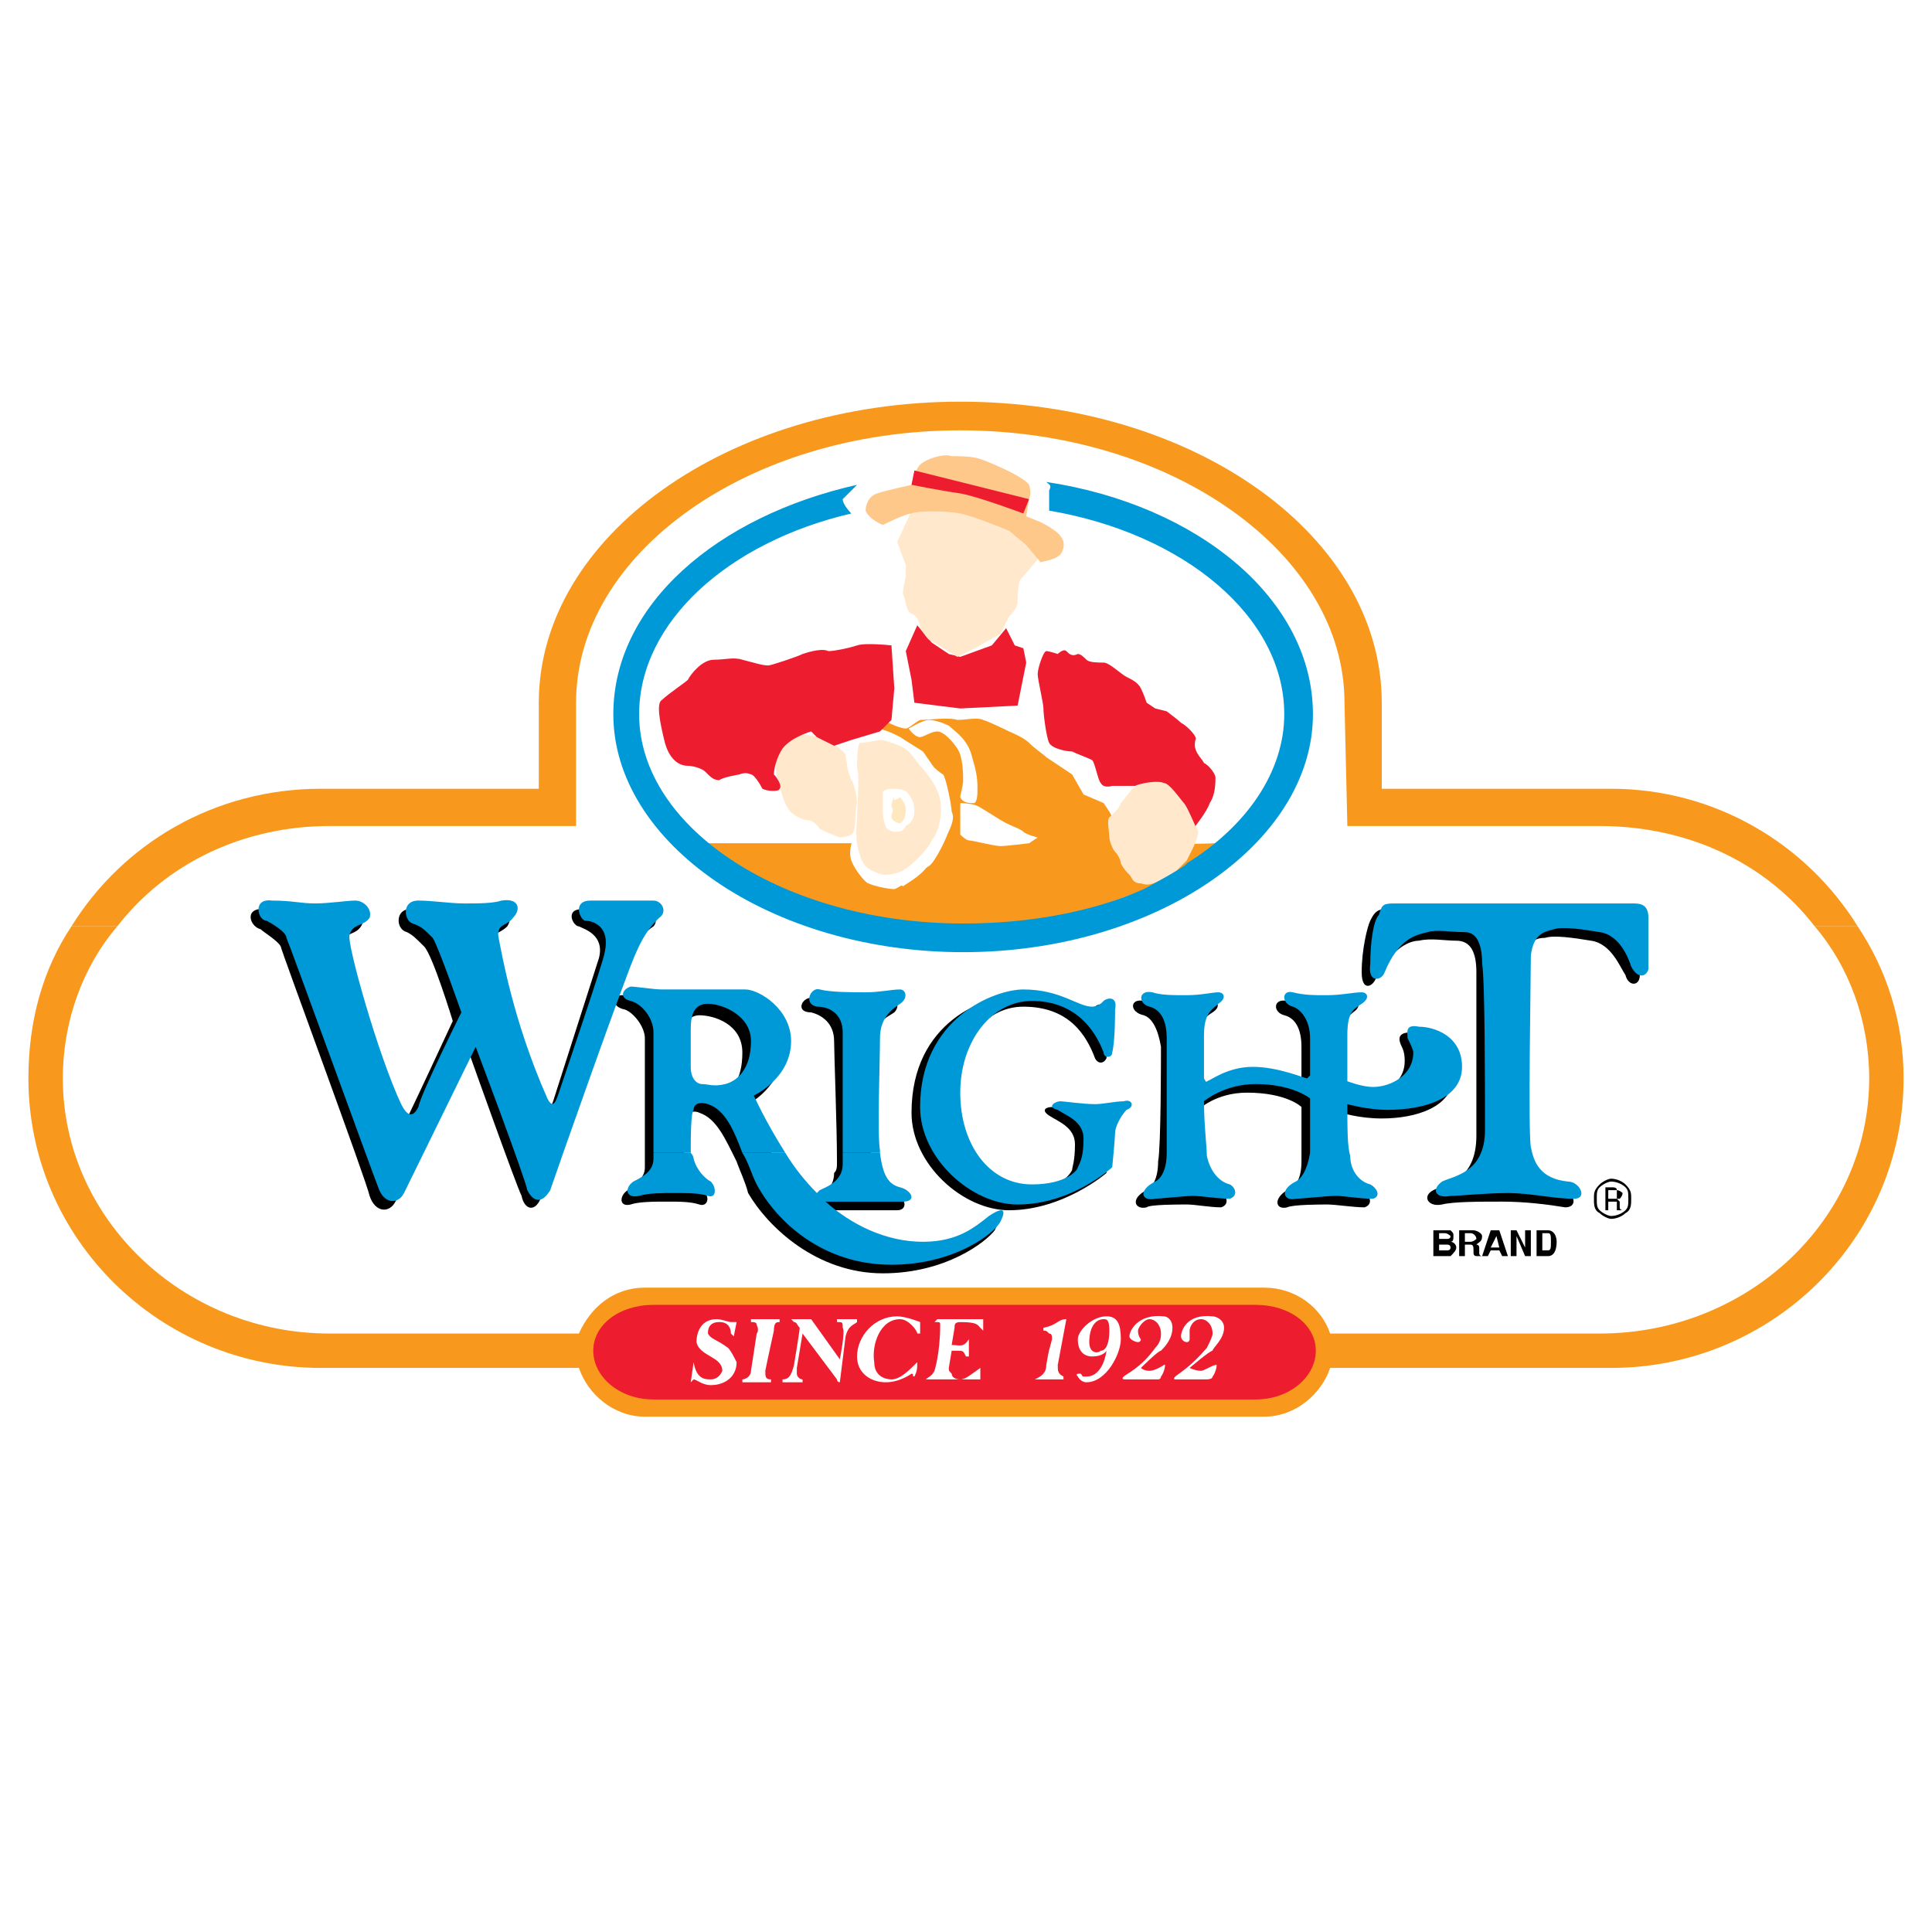 <?xml version="1.0" encoding="utf-8"?>
<!-- Generator: Adobe Illustrator 13.0.0, SVG Export Plug-In . SVG Version: 6.00 Build 14948)  -->
<!DOCTYPE svg PUBLIC "-//W3C//DTD SVG 1.0//EN" "http://www.w3.org/TR/2001/REC-SVG-20010904/DTD/svg10.dtd">
<svg version="1.0" id="Layer_1" xmlns="http://www.w3.org/2000/svg" xmlns:xlink="http://www.w3.org/1999/xlink" x="0px" y="0px"
	 width="192.756px" height="192.756px" viewBox="0 0 192.756 192.756" enable-background="new 0 0 192.756 192.756"
	 xml:space="preserve">
<g>
	<polygon fill-rule="evenodd" clip-rule="evenodd" fill="#FFFFFF" points="0,0 192.756,0 192.756,192.756 0,192.756 0,0 	"/>
	<path fill-rule="evenodd" clip-rule="evenodd" fill="#F8991D" d="M181.054,92.425c3.433,4.005,5.435,9.44,5.435,15.161
		c0,14.018-12.015,25.461-26.89,25.461h-26.891c-0.857-2.576-3.433-4.578-6.579-4.578H64.338c-3.146,0-5.435,2.002-6.579,4.578
		H32.872c-14.589,0-26.604-11.443-26.604-25.461c0-5.721,2.002-11.156,5.435-15.161H7.126c-2.861,4.291-4.292,9.44-4.292,15.161
		c0,16.02,13.159,28.893,29.179,28.893h25.746c0.858,2.574,3.433,4.863,6.579,4.863h61.791c3.146,0,5.722-2.289,6.579-4.863h28.034
		c16.021,0,29.179-12.873,29.179-28.893c0-5.721-1.716-10.87-4.577-15.161H181.054L181.054,92.425z"/>
	<path fill-rule="evenodd" clip-rule="evenodd" fill="#F8991D" d="M7.126,92.425c5.149-8.296,14.303-13.731,24.888-13.731h21.741
		v-8.582c0-16.592,18.88-30.037,42.052-30.037c23.458,0,42.051,13.445,42.051,30.037v8.582h22.885
		c10.299,0,19.453,5.435,24.602,13.731h-4.29c-4.863-6.293-12.587-10.012-21.455-10.012h-25.174l-0.286-12.301
		c0-14.875-17.164-27.176-38.333-27.176c-21.169,0-38.333,12.301-38.333,27.176v12.301H32.872c-8.582,0-16.306,3.719-21.169,10.012
		H7.126L7.126,92.425z"/>
	<path fill-rule="evenodd" clip-rule="evenodd" d="M30.583,90.995c1.431,0,3.433-0.286,4.005-0.286c0.858,0,2.002,0.858,1.43,1.716
		c-0.572,0.858-1.43,0.572-1.716,1.431c-0.286,1.144,2.575,12.014,4.863,17.164c0.572,1.145,1.144,1.43,1.716,0
		c0.572-1.145,4.291-9.154,4.291-9.154s-2.002-6.58-2.861-7.438c-0.858-0.858-1.144-1.144-1.716-1.43
		c-1.144-0.286-1.144-2.289,0.286-2.289c1.43-0.286,3.147,0.286,4.577,0.286s2.861,0,3.719-0.286
		c1.716-0.286,2.002,0.858,1.43,1.716c-0.858,0.858-1.716,0.572-1.716,2.002c0.286,1.145,1.43,8.295,5.149,16.02
		c0.286,1.145,0.858,0.285,1.144-0.572s4.291-13.445,4.577-14.303c0.572-2.289-1.43-2.861-2.002-3.147
		c-0.572,0-1.43-1.716,0.286-1.716s5.435,0,6.293,0c0.858,0,1.431,1.145,0.858,1.716c-0.858,0.572-1.716,1.431-2.288,3.147
		c-0.858,2.002-8.296,22.313-8.868,23.743c-0.572,1.717-1.717,1.432-2.002,0c-0.572-1.145-5.149-14.016-5.149-14.016
		s-6.865,13.443-7.438,14.588s-2.002,1.145-2.575-0.572c-0.286-1.43-8.868-24.601-8.868-24.887c-0.286-0.572-1.716-1.43-2.002-1.716
		c-1.144-0.286-1.716-2.289,0.572-2.002C28.581,90.708,29.153,90.995,30.583,90.995L30.583,90.995z"/>
	<path fill-rule="evenodd" clip-rule="evenodd" d="M102.1,100.436c4.577,0,6.293,2.859,7.151,5.148c0.286,0.572,0.858,0.572,1.145,0
		c0-1.145,0-3.719,0.286-4.291c0-1.43-1.145-1.145-1.431-0.857c-0.286,0-0.572,0.285-1.145,0.285c-1.43,0-3.146-1.43-6.579-1.43
		c-3.146,0-10.584,2.574-10.584,11.729c0,5.148,5.149,9.727,9.726,9.727c5.436,0,9.727-3.719,9.727-3.719s0-2.861,0-3.434
		c0-0.857,0.572-1.717,1.43-2.289c0.572-0.285,0.286-1.145-0.572-0.857c-0.857,0-2.002,0-2.86,0s-2.86,0-3.433,0
		s-1.145,0.285-0.286,0.857s2.575,1.145,2.575,2.861s-0.287,2.289-0.287,2.574c-0.285,0.572-1.43,2.002-4.576,2.002
		c-4.291,0-7.152-4.291-7.152-9.152C95.234,104.439,98.095,100.436,102.1,100.436L102.1,100.436z"/>
	<path fill-rule="evenodd" clip-rule="evenodd" d="M133.853,108.73c0,0,1.145,0.572,2.288,0.572c1.717,0,4.006-1.145,4.006-3.434
		c0-0.285,0-0.857-0.287-1.43c-0.285-0.572-0.571-1.43,0.858-1.43c1.431,0.285,4.291,1.145,4.291,4.291s-3.719,4.291-7.151,4.291
		c-2.288,0-4.005-0.572-4.005-0.572c0,2.289,0,4.291,0,5.148c0.286,1.43,1.145,2.574,2.288,2.861c0.572,0.285,0.858,1.145,0,1.43
		c-1.144,0-2.86-0.285-3.719-0.285c-0.571,0-3.433,0-4.005,0.285c-1.144,0.287-1.43-0.857,0-1.717
		c0.858-0.285,1.431-1.145,1.431-2.859c0-0.572,0-3.146,0-5.436c0,0-1.431-1.43-5.436-1.43c-3.146,0-4.863,1.715-4.863,1.715
		c0,2.289,0,4.578,0,5.436c0.286,1.43,1.145,2.574,2.289,2.861c0.572,0.285,0.858,1.145,0,1.43c-1.145,0-2.574-0.285-3.433-0.285
		s-3.719,0-4.005,0.285c-1.145,0.287-1.717-0.857,0-1.717c0.572-0.285,1.145-1.145,1.145-2.859
		c0.285-1.432,0.285-10.299,0.285-11.443c-0.285-1.717-0.857-2.859-1.716-3.146c-1.431-0.287-1.431-1.717,0-1.43
		c1.144,0.285,2.002,0,3.433,0s2.574,0,3.146,0c0.858,0,1.145,0.572,0.286,1.143c-0.858,0.574-1.431,0.859-1.431,3.148
		c0,0.857,0,2.287,0,4.291c0,0,0,0.285,0.286,0.285s2.003-1.43,4.577-1.43c2.575,0,4.863,1.145,5.149,1.145s0.286-0.572,0.286-0.572
		c0-1.432,0-2.861,0-3.434c0-1.717-0.572-2.859-1.717-3.146c-1.144-0.287-1.144-1.717,0.286-1.43c0.858,0.285,2.003,0,3.434,0
		c1.43,0,2.574,0,3.146,0s0.858,0.572,0,1.143c-0.572,0.574-1.431,0.859-1.431,3.148
		C133.566,105.012,133.566,106.729,133.853,108.73L133.853,108.73z"/>
	<path fill-rule="evenodd" clip-rule="evenodd" d="M138.144,90.708c1.145,0,8.296,0.286,11.729,0.286s11.442,0,12.301,0
		s1.431,0.286,1.431,1.43c0,0.572,0.286,4.291,0,4.863c0,1.144-1.145,1.144-1.431,0c-0.572-0.858-1.431-3.147-3.433-3.433
		c-1.717-0.286-3.719-0.572-4.577-0.286c-0.858,0-2.002,0.286-2.002,2.574c-0.286,2.003-0.286,17.735-0.286,19.167
		c0.286,1.43,1.145,3.146,3.719,3.432c1.43,0,2.002,1.717,0.571,1.717c-1.716-0.285-4.004-0.572-6.293-0.572
		c-2.288,0-4.863,0-6.007,0.287c-1.431,0.285-2.003-0.859-0.858-1.432c1.144-0.572,4.291-0.857,4.291-5.434
		c0-4.291,0-14.59,0-16.307c0-2.002-0.572-3.146-2.003-3.146c-1.145,0-2.574-0.286-3.719,0c-0.858,0-2.574,0.572-4.291,3.719
		c-0.286,0.857-1.43,1.43-1.43-0.572c0-2.289,0.571-4.577,0.857-5.149C136.999,91.281,137.285,90.708,138.144,90.708L138.144,90.708
		z"/>
	<path fill-rule="evenodd" clip-rule="evenodd" d="M68.344,115.883c0,0.285,0,0.572,0,0.572c0.572,1.143,1.144,2.002,1.716,2.287
		c0.858,0.572,0.572,1.717-0.286,1.432c-0.858-0.287-2.002-0.287-3.146-0.287c-1.431,0-2.861,0-3.719,0.287
		c-1.145,0.285-1.145-0.859-0.287-1.432c0.858-0.857,1.716-1.145,1.716-2.287c0-0.287,0-0.287,0-0.572H68.344L68.344,115.883z
		 M77.498,115.883c0.858,1.43,2.003,2.859,3.433,4.004v-0.285c0.858-0.287,2.289-0.859,2.289-2.574
		c0.286-0.287,0.286-0.572,0.286-1.145h3.433c0.572,2.287,1.144,3.146,2.289,3.432c1.144,0,1.43,1.432,0.286,1.432h-3.719
		c-0.858,0-3.719,0-4.005,0c2.575,2.287,5.722,4.004,9.727,4.004c3.433,0,5.149-1.43,6.58-2.574
		c0.858-0.572,2.002-1.145,1.144,0.572c-0.857,1.145-4.863,4.291-11.156,4.291c-6.58,0-11.442-4.578-13.445-8.01
		c-0.286-1.145-0.858-2.289-1.145-3.146H77.498L77.498,115.883z"/>
	<path fill-rule="evenodd" clip-rule="evenodd" d="M64.338,115.883c0-2.574,0-11.156,0-12.301s-1.144-2.576-2.002-2.861
		c-1.431-0.285-1.144-1.43-0.286-1.43c0.858,0,2.288,0.285,3.433,0.285c0.858,0,6.58,0,8.01,0c1.431,0,4.577,2.004,4.577,5.15
		c0,3.719-3.433,5.434-3.433,5.434s0.858,2.576,2.86,5.723h-4.005c-1.144-2.289-2.002-4.291-3.719-4.863
		c-0.572-0.287-1.43,0-1.43,0.572c0,0.285-0.286,2.859,0,4.291H64.338L64.338,115.883z M83.505,115.883
		c0-3.434-0.286-10.871-0.286-12.016c0-1.717-1.145-2.574-2.289-2.861c-1.716,0-0.858-1.715,0.286-1.43
		c0.858,0,2.86,0.287,4.291,0.287c1.431,0,2.861-0.287,3.433-0.287s0.858,0.859,0.286,1.43c-0.858,0.574-2.289,1.145-2.289,3.434
		s-0.286,9.439,0,11.156v0.287H83.505L83.505,115.883z M68.058,103.867c0-1.43,0.572-2.574,1.716-2.574
		c1.431,0,4.291,0.857,4.291,3.719s-1.144,4.006-2.575,4.291c-1.144,0.287-1.716,0-2.289,0c-0.572-0.285-1.144-0.572-1.144-1.717
		S68.058,105.299,68.058,103.867L68.058,103.867z"/>
	<path fill-rule="evenodd" clip-rule="evenodd" fill="#ED1C2E" d="M65.197,130.186h60.074c3.433,0,6.008,2.002,6.008,4.576
		c0,2.576-2.575,4.863-6.008,4.863H65.197c-3.433,0-6.007-2.287-6.007-4.863C59.189,132.188,61.764,130.186,65.197,130.186
		L65.197,130.186z"/>
	<path fill-rule="evenodd" clip-rule="evenodd" d="M143.007,122.748v2.574h1.43h0.286c0.286-0.285,0.572-0.572,0.572-0.857
		c0-0.287-0.286-0.572-0.572-0.572c0.286,0,0.286-0.287,0.286-0.572c0-0.287,0-0.287-0.286-0.572h-0.286l0,0H143.007
		L143.007,122.748z M143.579,123.605v-0.572h0.571c0.286,0,0.572,0.287,0.572,0.287c0,0.285-0.286,0.285-0.286,0.285h-0.286H143.579
		L143.579,123.605z M143.579,124.75v-0.572h0.857c0,0,0.286,0,0.286,0.287c0,0.285-0.286,0.285-0.286,0.285H143.579L143.579,124.75z
		"/>
	<path fill-rule="evenodd" clip-rule="evenodd" d="M145.581,122.748v2.574h0.572v-1.145h0.572c0.286,0,0.286,0.287,0.286,0.572
		v0.287c0,0,0,0.285,0.286,0.285h0.572l0,0c-0.286,0-0.286-0.285-0.286-0.285v-0.572c0,0,0-0.287-0.286-0.287l0,0
		c0.286-0.285,0.572-0.285,0.572-0.857c0-0.287-0.572-0.572-0.858-0.572H145.581L145.581,122.748z M146.153,123.893v-0.859h0.572
		c0.286,0,0.572,0.287,0.572,0.572c0,0-0.286,0.287-0.572,0.287H146.153L146.153,123.893z"/>
	<path fill-rule="evenodd" clip-rule="evenodd" d="M148.728,122.748l-0.857,2.574h0.572l0.285-0.572h0.858l0.286,0.572h0.572
		l-0.858-2.574H148.728L148.728,122.748z M149.3,123.32l0.286,1.145h-0.858L149.3,123.32L149.3,123.32z"/>
	<polygon fill-rule="evenodd" clip-rule="evenodd" points="150.73,122.748 150.73,125.322 151.303,125.322 151.303,123.32 
		152.161,125.322 152.732,125.322 152.732,122.748 152.161,122.748 152.161,124.465 151.303,122.748 150.73,122.748 	"/>
	<path fill-rule="evenodd" clip-rule="evenodd" d="M153.305,122.748v2.574h1.145c0.572,0,0.858-0.572,0.858-1.43
		c0-0.572-0.286-1.145-0.858-1.145H153.305L153.305,122.748z M153.877,124.75v-1.717h0.572c0.286,0,0.286,0.287,0.286,0.859
		s0,0.857-0.286,0.857H153.877L153.877,124.75z"/>
	<path fill-rule="evenodd" clip-rule="evenodd" fill="#0099D8" d="M31.441,90.137c1.431,0,3.147-0.287,4.005-0.287
		c0.858,0,1.716,0.858,1.43,1.717c-0.572,0.858-1.716,0.572-2.002,1.716c-0.286,0.858,2.86,12.016,5.149,16.877
		c0.572,1.145,1.144,1.432,1.716,0.287c0.286-1.43,4.291-9.441,4.291-9.441s-2.288-6.579-2.86-7.437
		c-0.858-0.858-1.144-1.145-2.002-1.43c-0.858-0.286-1.144-2.289,0.572-2.289c1.43,0,3.146,0.287,4.577,0.287
		c1.431,0,2.861,0,3.719-0.287c1.716-0.286,2.002,0.858,1.144,1.717c-0.572,0.858-1.716,0.572-1.43,2.002s1.43,8.296,4.863,16.021
		c0.572,1.143,0.858,0.285,1.144-0.572c0.286-0.859,4.577-13.446,4.577-14.018c0.572-2.575-1.145-3.146-2.002-3.146
		c-0.572-0.286-1.145-2.003,0.572-2.003c1.431,0,5.435,0,6.293,0s1.431,1.145,0.572,1.717c-0.572,0.572-1.431,1.43-2.289,3.433
		c-0.858,1.716-8.01,22.028-8.582,23.743c-0.858,1.432-1.716,1.145-2.289,0c-0.286-1.43-5.149-14.303-5.149-14.303
		s-6.58,13.445-7.152,14.59s-2.002,1.145-2.575-0.572c-0.572-1.43-8.868-24.316-9.154-24.888c0-0.572-1.43-1.43-2.002-1.716
		c-0.858,0-1.43-2.289,0.572-2.003C29.153,89.85,30.011,90.137,31.441,90.137L31.441,90.137z"/>
	<path fill-rule="evenodd" clip-rule="evenodd" fill="#0099D8" d="M102.957,99.863c4.292,0,6.294,2.859,7.152,5.148
		c0,0.572,0.858,0.572,0.858,0c0.285-1.145,0.285-3.719,0.285-4.291c0.286-1.43-0.857-1.145-1.144-0.857
		c-0.286,0.285-0.572,0.572-1.145,0.572c-1.431,0-3.146-1.717-6.865-1.717c-2.861,0-10.299,2.861-10.299,11.729
		c0,5.148,5.149,9.727,9.727,9.727c5.435,0,9.44-3.719,9.44-3.719s0.285-2.861,0.285-3.434s0.572-1.717,1.145-2.289
		c0.858-0.285,0.572-1.143-0.286-0.857c-0.858,0-2.002,0.285-2.86,0.285c-1.145,0-3.146-0.285-3.433-0.285
		c-0.572,0-1.431,0.572-0.286,0.857c0.858,0.572,2.574,1.145,2.574,2.861s-0.286,2.289-0.572,2.861c0,0.285-1.144,1.715-4.577,1.715
		c-4.291,0-7.151-4.004-7.151-9.152C95.806,103.867,98.953,99.863,102.957,99.863L102.957,99.863z"/>
	<path fill-rule="evenodd" clip-rule="evenodd" fill="#0099D8" d="M134.425,107.873c0,0,1.431,0.572,2.574,0.572
		c1.717,0,4.005-1.145,4.005-3.434c0-0.285-0.286-0.857-0.572-1.43c0-0.572-0.285-1.432,1.145-1.145
		c1.431,0,4.291,0.857,4.291,4.004c0,3.148-3.719,4.291-7.438,4.291c-2.003,0-4.005-0.572-4.005-0.572c0,2.289,0,4.291,0.286,5.15
		c0,1.43,0.858,2.574,2.002,2.859c0.572,0.287,1.145,1.145,0.286,1.432c-1.43,0-2.86-0.287-3.719-0.287s-3.433,0.287-4.005,0.287
		c-1.145,0.285-1.716-0.859,0-1.717c0.572-0.287,1.145-1.145,1.431-2.861c0-0.572,0-3.146,0-5.434c0,0-1.717-1.432-5.436-1.432
		c-3.146,0-5.149,1.717-5.149,1.717c0,2.289,0.286,4.576,0.286,5.436c0.286,1.43,1.145,2.574,2.289,2.859
		c0.571,0.287,0.858,1.145,0,1.432c-1.145,0-2.861-0.287-3.719-0.287c-0.572,0-3.433,0.287-3.72,0.287
		c-1.43,0.285-1.716-0.859,0-1.717c0.572-0.287,1.145-1.145,1.145-2.861c0-1.43,0-10.012,0-11.441c0-1.717-0.572-2.861-1.716-3.146
		c-1.145-0.287-1.145-1.717,0.286-1.432c0.857,0.287,2.002,0.287,3.433,0.287c1.43,0,2.574-0.287,3.146-0.287s0.858,0.572,0,1.145
		c-0.572,0.572-1.431,0.857-1.431,3.146c0,0.859,0,2.289,0,4.291c0,0,0.286,0.572,0.286,0.287c0.286,0,2.003-1.432,4.577-1.432
		c2.575,0,5.149,1.145,5.436,1.145l0.286-0.285c0-1.717,0-3.146,0-3.719c0-1.717-0.858-2.861-1.717-3.146
		c-1.145-0.287-1.145-1.717,0-1.432c1.145,0.287,2.003,0.287,3.433,0.287c1.431,0,2.575-0.287,3.434-0.287
		c0.571,0,0.857,0.572,0,1.145c-0.858,0.572-1.431,0.857-1.431,3.146C134.425,104.154,134.425,105.869,134.425,107.873
		L134.425,107.873z"/>
	<path fill-rule="evenodd" clip-rule="evenodd" fill="#0099D8" d="M139.002,90.137c1.145,0,8.296,0,11.729,0s11.442,0,12.301,0
		s1.43,0.286,1.43,1.43c0,0.572,0,4.291,0,5.149c-0.285,0.858-1.144,0.858-1.716-0.286c-0.286-0.858-1.145-3.147-3.146-3.433
		c-1.717-0.286-3.719-0.572-4.577-0.286c-1.145,0.286-2.002,0.572-2.289,2.575c0,2.002-0.286,17.736,0,19.166
		c0.287,1.432,0.858,3.146,3.72,3.434c1.144,0,2.002,1.717,0.571,1.717c-2.002,0-4.291-0.572-6.579-0.572s-4.863,0.285-5.722,0.285
		c-1.43,0.287-2.002-0.572-0.857-1.43c1.144-0.572,4.291-0.857,4.291-5.148c0-4.578,0-14.877-0.286-16.593
		c0-2.002-0.572-3.146-1.717-3.146c-1.431,0-2.86-0.286-3.719,0c-1.145,0.286-2.86,0.572-4.291,4.005
		c-0.286,0.857-1.717,1.145-1.431-0.858c0-2.002,0.286-4.291,0.858-4.863C137.857,90.422,137.857,90.137,139.002,90.137
		L139.002,90.137z"/>
	<path fill-rule="evenodd" clip-rule="evenodd" fill="#0099D8" d="M68.916,115.023c0.286,0.287,0.286,0.572,0.286,0.572
		c0.286,1.145,1.145,2.002,1.716,2.289c0.572,0.572,0.572,1.717-0.286,1.43c-0.858-0.285-2.002-0.285-3.433-0.285
		c-1.144,0-2.574,0-3.433,0.285c-1.43,0.287-1.43-0.857-0.572-1.43c1.144-0.572,2.002-1.145,2.002-2.289c0,0,0-0.285,0-0.572H68.916
		L68.916,115.023z M78.356,115.023c0.858,1.432,2.002,2.861,3.146,4.006l0.286-0.287c0.572-0.285,2.289-0.857,2.289-2.574
		c0,0,0-0.572,0-1.145h3.719c0.286,2.289,0.858,3.146,2.002,3.434c1.145,0.285,1.717,1.43,0.286,1.43h-3.433
		c-0.858,0-3.719,0-4.291,0c2.575,2.289,6.007,4.006,9.726,4.006c3.433,0,5.149-1.432,6.579-2.574
		c0.858-0.572,2.003-1.145,1.145,0.572c-0.572,1.143-4.577,4.291-10.87,4.291c-6.866,0-11.443-4.291-13.445-8.012
		c-0.572-1.143-0.858-2.287-1.43-3.146H78.356L78.356,115.023z"/>
	<path fill-rule="evenodd" clip-rule="evenodd" fill="#0099D8" d="M65.197,115.023c0-2.574,0-10.869,0-12.014
		c0-1.43-1.144-2.861-2.288-3.146c-1.145-0.287-0.858-1.145,0-1.432c0.572,0,2.288,0.287,3.146,0.287c1.144,0,6.58,0,8.296,0
		c1.43,0,4.577,2.002,4.577,5.148c0,3.719-3.719,5.436-3.719,5.436s1.145,2.574,3.147,5.721h-4.291
		c-0.858-2.287-1.716-4.291-3.433-4.863c-0.858-0.285-1.43,0-1.43,0.572c-0.286,0.287-0.286,2.861-0.286,4.291H65.197
		L65.197,115.023z M84.077,115.023c0-3.146,0-10.869,0-12.014c0-1.717-1.144-2.574-2.575-2.574c-1.43-0.287-0.572-2.004,0.286-1.717
		c1.145,0.285,3.147,0.285,4.577,0.285s2.575-0.285,3.433-0.285c0.572,0,0.858,0.857,0,1.43c-0.858,0.572-2.002,1.432-2.002,3.434
		c0,2.287-0.286,9.727,0,11.156c0,0.285,0,0.285,0,0.285H84.077L84.077,115.023z M68.916,102.723c0-1.43,0.286-2.574,1.716-2.574
		c1.431,0,4.292,1.145,4.292,3.719c0,2.861-1.431,4.006-2.575,4.291c-1.144,0.287-1.717,0-2.289,0c-0.572,0-1.145-0.572-1.145-1.717
		C68.916,105.299,68.916,104.154,68.916,102.723L68.916,102.723z"/>
	<path fill-rule="evenodd" clip-rule="evenodd" fill="#FFFFFF" d="M103.243,137.623h2.861v-0.285
		c-0.572-0.287-0.572-0.572-0.572-1.145l0.858-4.578c-0.858,0-0.858,0.572-2.289,0.859v0.285c0.286,0,0.286,0,0.572,0.287
		c0.286,0,0.286,0.285,0.286,0.572c-0.286,1.143-0.286,0.857-0.572,2.574C104.388,137.051,103.815,137.338,103.243,137.623
		L103.243,137.623L103.243,137.623z"/>
	<path fill-rule="evenodd" clip-rule="evenodd" fill="#FFFFFF" d="M122.124,132.475c0,1.145-1.145,2.002-1.145,2.287
		c-0.286,0-2.288,1.717-2.288,1.717s0.572,0.287,1.144,0.287c0.286,0,1.145-0.572,1.431-0.572c0.286-0.287,0,0.857-0.286,1.145
		c0,0.285-0.572,0.285-0.572,0.285s-1.144,0-1.716,0c-0.286,0-1.145,0-1.431,0c0,0-0.286,0,0-0.285
		c0.286-0.287,1.431-0.859,3.146-2.861c0.286-0.572,0.572-1.145,0.572-1.43c0-0.859-0.572-1.432-1.145-1.432
		c-0.857,0-1.144,0.859-1.144,1.145c0,0.572,0,0.859,0,0.859s0,0.285-0.286,0.285s-0.572-0.285-0.572-0.572
		c0-0.572,0.572-2.289,3.146-2.002C121.266,131.33,122.124,131.615,122.124,132.475L122.124,132.475z"/>
	<path fill-rule="evenodd" clip-rule="evenodd" fill="#FFFFFF" d="M116.975,132.475c0,1.145-0.858,2.002-1.145,2.287
		c-0.285,0-2.002,1.717-2.002,1.717s0.286,0.287,0.858,0.287c0.571,0,1.43-0.572,1.43-0.572c0.286-0.287,0,0.857-0.286,1.145
		c0,0.285-0.285,0.285-0.285,0.285s-1.431,0-1.717,0c-0.572,0-1.431,0-1.431,0c-0.286,0-0.572,0-0.286-0.285
		c0.286-0.287,1.717-0.859,3.146-2.861c0.572-0.572,0.572-1.145,0.572-1.43c0-0.859-0.572-1.432-1.144-1.432
		c-0.572,0-1.145,0.859-1.145,1.145c0,0.572,0.286,0.859,0.286,0.859s0,0.285-0.286,0.285s-0.858-0.285-0.858-0.572
		c0-0.572,0.858-2.289,3.433-2.002C116.402,131.33,116.975,131.615,116.975,132.475L116.975,132.475z"/>
	<path fill-rule="evenodd" clip-rule="evenodd" fill="#FFFFFF" d="M110.109,131.615c0.286,0,0.572,0,0.572,1.145
		s-0.286,2.002-0.858,2.002c-0.286,0.287-1.145,0.287-1.145-0.857C108.679,132.475,109.251,131.615,110.109,131.615L110.109,131.615
		z M107.534,133.619c0-0.859,1.431-2.289,2.861-2.289c1.144,0,1.43,0.857,1.43,2.289c0,1.43-1.43,4.291-3.433,4.291
		c-0.572,0-0.858-0.572-0.858-0.572c-0.285-0.287,0-0.287,0.286-0.287c0.286,0.287,0,0.287,0.572,0.287
		c1.717,0,2.003-2.576,2.003-2.576s-0.286,0.572-1.431,0.572C108.106,135.334,107.534,134.762,107.534,133.619L107.534,133.619z"/>
	<path fill-rule="evenodd" clip-rule="evenodd" fill="#FFFFFF" d="M68.916,137.91L68.916,137.91
		c0.286-0.287,0.286-0.287,0.286-0.287c0.286,0,0.858,0.572,1.716,0.572c1.431,0,2.575-0.857,2.575-2.289
		c-0.286-0.572-0.572-1.145-0.858-1.43c-1.145-0.857-1.717-0.857-2.003-1.43c0-0.287,0-1.145,1.145-1.145
		c0.858,0,1.145,0.572,1.145,1.145l0.286,0.285l0.286-1.43h-0.286h-0.286c-0.286,0-0.858-0.287-1.431-0.287
		c-1.43,0-2.002,1.145-2.002,2.289c0.286,1.43,2.575,1.43,2.575,2.861c0,0-0.286,0.857-1.145,0.857c-0.572,0-1.43,0-1.716-1.717l0,0
		L68.916,137.91L68.916,137.91z"/>
	<path fill-rule="evenodd" clip-rule="evenodd" fill="#FFFFFF" d="M76.926,137.623c-0.572,0-0.572-0.285-0.572-0.857
		c0.286-1.432,0.858-4.006,0.858-4.006c0-0.857,0.286-0.857,0.572-0.857v-0.287h-2.86v0.287c0.286,0,0.572,0,0.572,0.285
		c0.286,0.572,0,0.859,0,0.859l-0.572,3.719c0,0.572-0.572,0.857-0.858,0.857v0.287h2.861V137.623L76.926,137.623z"/>
	<path fill-rule="evenodd" clip-rule="evenodd" fill="#FFFFFF" d="M80.931,131.615h-2.003l0.287,0.287
		c0.286,0,0.286,0.285,0.572,0.572c0,0.285-0.572,3.719-0.572,3.719c-0.287,1.145-0.572,1.43-1.145,1.43v0.287h2.002v-0.287
		c-0.286,0-0.572-0.285-0.572-0.572v-0.572l0.572-3.432l3.433,4.576c0,0.287,0.286,0.287,0.286,0.287l0.572-4.578
		c0.286-1.145,0.858-1.145,1.144-1.43v-0.287h-2.002v0.287c0.572,0,0.572,0,0.572,0.572c0.286,0.285-0.286,3.146-0.286,3.146
		L80.931,131.615L80.931,131.615z"/>
	<path fill-rule="evenodd" clip-rule="evenodd" fill="#FFFFFF" d="M91.801,131.902c0,0-1.43-0.572-2.288-0.572
		c-2.289,0-4.005,2.002-4.005,4.004c0,1.717,1.431,2.576,2.861,2.576s2.575-0.859,2.575-0.859c0.286,0,0,0.287,0.286,0.287l0,0
		c0.286-0.572,0.286-0.859,0.286-1.432c0-0.285,0,0,0,0c-0.858,0.859-1.717,1.717-2.575,1.717c-0.572,0-1.717-0.285-1.717-1.717
		c-0.286-1.715,0.572-4.291,2.575-4.291c0.858,0,1.717,1.145,1.717,1.432h0.286V131.902L91.801,131.902z"/>
	<path fill-rule="evenodd" clip-rule="evenodd" fill="#FFFFFF" d="M97.809,136.479L97.809,136.479
		c-0.858,0.572-1.431,1.145-2.002,1.145c-0.572,0-0.858-0.285-0.858-0.572c-0.286-0.285-0.286-0.285-0.286-0.572l0.286-1.717
		c0.286,0,0.572,0,0.572,0c0.572,0,0.572,0,0.858,0.572h0.286c0,0,0-0.285,0-0.572c0-0.285,0-1.143,0-1.143l0,0
		c-0.572,0.857-0.858,0.572-1.716,0.572l0.286-1.717c0-0.287,0-0.572,0.572-0.572c1.716,0,1.716,0.285,2.002,0.572l0.286,0.285
		c0,0,0-0.572,0-1.145h-0.286c0.286,0-4.292,0-4.292,0l-0.286,0.287c0.572,0,0.572,0,0.572,0.285c0,2.861-0.572,4.578-0.572,4.578
		c-0.286,0.572-0.572,0.572-0.858,0.857l0,0c0,0,4.863,0,5.436,0v-0.285V136.479L97.809,136.479z"/>
	<path fill-rule="evenodd" clip-rule="evenodd" fill="#F8991D" d="M84.936,84.129c0,0,1.716,1.145,1.43,2.002
		c0,0.858,1.43,0.858,2.289,1.431c0.572,0.286,0.858,0.572,1.43,0.858c0.858-0.573,2.002-1.145,2.861-2.575
		c2.289-3.433,2.289-4.291,2.002-4.863c0-0.572-0.572-3.433-0.858-3.719c-0.573-0.286-2.289-2.002-2.289-2.002
		s-1.43-1.431-2.002-1.717c-0.572-0.286-2.002-0.858-2.002-0.858l0.858-0.572c0,0,1.144,0.572,1.716,0.572
		c0.286,0,0.858-0.572,1.43-0.858c0.858,0,2.861-0.286,3.719,0c0.858,0,2.003-0.286,2.575,0c0.858,0.286,2.574,1.145,2.574,1.145
		s1.431,0.572,2.003,1.144c0.571,0.572,1.43,1.145,1.716,1.431l2.574,1.716l1.145,2.002l2.003,0.858l0.572,0.858
		c0,0,1.43,2.575,1.716,3.146c0,0.286,9.154,0,9.154,0s-6.007,5.149-7.724,4.863c-1.145,0-7.724,3.719-18.022,3.719
		c-15.162,0-25.46-8.582-25.46-8.582H84.936L84.936,84.129z"/>
	<path fill-rule="evenodd" clip-rule="evenodd" fill="#FFE8CB" d="M111.825,80.125l1.145-1.431c0,0,1.431-0.858,1.717-0.858
		c0.571,0,1.716,0,2.288,0.572c0.286,0.572,1.145,1.717,1.145,1.717s0.572,1.144,0.858,1.43c0,0.287,0.571,1.145,0.571,1.431
		c0,0.572-0.571,1.716-0.571,1.716s-0.286,0.572-0.572,1.144c-0.286,0.286-1.145,1.145-1.145,1.145s-0.572,0.572-1.431,0.858
		c-0.857,0.286-1.144,0.573-2.002,0.286c-0.858,0-0.858-0.572-1.145-0.858s-0.572-0.572-0.858-1.145
		c0-0.286-0.286-0.858-0.572-1.144c-0.285-0.286-0.571-1.144-0.571-1.43c0-0.572-0.286-1.716,0-2.003
		c0.286-0.286,0.857-0.858,0.857-0.858L111.825,80.125L111.825,80.125z"/>
	<path fill-rule="evenodd" clip-rule="evenodd" fill="#FFE8CB" d="M80.072,73.258c0,0,2.289,0.286,2.575,0.572
		c0.572,0.286,1.43,1.145,1.716,1.431c0,0.286,0.286,2.002,0.572,2.574c0.286,0.286,0.572,1.716,0.572,2.289
		c-0.286,0.858,0,2.86-0.572,3.146c-0.572,0.286-1.145,0.286-1.145,0.286l-1.43-0.572l-0.572-0.286c0,0-0.572-0.858-1.144-0.858
		s-1.717-0.572-2.002-1.145c-0.572-0.858-0.858-2.289-0.858-2.575c-0.286-0.286-0.572-2.002-0.286-2.574
		c0-0.572,0.572-1.431,1.145-1.717S80.072,73.258,80.072,73.258L80.072,73.258z"/>
	<path fill-rule="evenodd" clip-rule="evenodd" fill="#FFFFFF" d="M84.649,73.831c0,0,1.716-1.144,2.574-1.144
		c1.145,0,2.575,0.858,2.575,0.858l2.289,1.431c0,0,2.003,2.86,2.289,3.433c0.286,0.572,0.572,3.719,0.286,4.291
		c0,0.572-1.43,3.433-2.002,3.719s-2.575,2.003-3.433,2.289c-0.572,0-2.003-0.286-2.575-0.572c-0.286,0-1.43-1.43-1.716-2.289
		c-0.286-0.858,0-1.716,0.286-2.574c0-0.572,0.572-3.146,0.572-3.719c-0.287-0.572-0.858-2.002-1.145-2.574
		S84.649,73.831,84.649,73.831L84.649,73.831z"/>
	<path fill-rule="evenodd" clip-rule="evenodd" fill="#FFE8CB" d="M85.794,74.117c0.572,0,1.716-0.286,2.288-0.286
		c0.858,0.286,2.002,0.572,2.575,1.145c0.286,0.286,1.144,1.43,1.144,1.43s1.716,1.716,2.002,3.433
		c0.287,1.716-0.286,3.433-0.858,4.005c-0.286,0.858-2.289,2.86-3.147,3.146c-0.858,0.286-1.144,0.286-1.716,0.286
		c-0.858-0.286-2.002-0.572-2.288-2.002c-0.572-1.43-0.287-3.147-0.287-3.719c0-0.572,0.287-4.577,0-4.863
		C85.507,76.119,85.507,74.403,85.794,74.117L85.794,74.117z"/>
	<path fill-rule="evenodd" clip-rule="evenodd" fill="#FFFFFF" d="M88.94,78.694c0.572,0,1.43,0,1.716,0.572
		c0.572,0.572,0.572,1.43,0.572,1.716c0,0.572-0.286,1.144-0.858,1.43c-0.286,0.572-0.572,0.572-1.144,0.572
		c-0.286,0-0.858-0.286-0.858-0.572c-0.286-0.572-0.286-1.43-0.286-1.716c0-0.572,0-1.716,0-1.716S88.368,78.694,88.94,78.694
		L88.94,78.694z"/>
	<path fill-rule="evenodd" clip-rule="evenodd" fill="#ED1C2E" d="M104.388,64.962c0.286,0,1.145,0.286,1.145,0.286
		s0.572-0.572,0.858-0.286c0.286,0.286,0.571,0.573,1.144,0.286c0.286,0,0.572,0.287,0.858,0.572
		c0.286,0.286,1.145,0.286,1.717,0.286s1.716,1.145,2.288,1.43c0.572,0.286,1.145,0.572,1.431,1.145s0.572,1.43,0.572,1.43
		l0.857,0.572l1.145,0.286c0,0,1.145,0.858,1.431,1.144c0.572,0.286,1.716,1.43,1.431,1.716c-0.286,1.145,0.571,1.717,0.857,2.289
		c0.572,0.286,1.145,1.145,1.145,1.431c0,0.572,0,1.716-0.572,2.575c-0.286,0.858-1.43,2.288-1.43,2.288s-0.858-2.002-1.145-2.288
		c-0.286-0.287-1.431-2.003-2.003-2.003c-0.571-0.286-2.288,0-2.86,0.286c-0.572,0-2.288,0-2.288,0s-0.858,0.286-1.145-0.286
		c-0.286-0.286-0.572-2.002-0.858-2.289c-0.572-0.286-1.431-0.572-2.003-0.858c-0.571,0-2.002-0.286-2.288-0.858
		s-0.572-2.86-0.572-3.433s-0.572-2.861-0.572-3.433C103.529,66.679,104.102,64.962,104.388,64.962L104.388,64.962z"/>
	<path fill-rule="evenodd" clip-rule="evenodd" fill="#ED1C2E" d="M88.94,64.391l0.286,4.291l-0.286,3.146l-1.145,1.145l-2.86,0.858
		l-0.858,0.286l-0.858,0.286l-1.717-0.858l-0.572-0.572c0,0-2.003,0.572-2.861,1.716c-0.572,0.858-0.858,2.002-0.858,2.575
		c0.286,0.286,0.858,1.144,0.572,1.43c0,0.286-1.144,0.286-1.716,0c-0.286-0.572-0.858-1.43-1.144-1.43
		c-0.572-0.286-1.145,0-1.145,0s-1.716,0.286-2.002,0.572c-0.572,0-0.858-0.286-1.43-0.858c-0.286-0.286-1.145-0.572-1.716-0.572
		c-0.572,0-1.717-0.286-2.289-2.289c-0.572-2.289-0.858-4.005-0.286-4.291c0.572-0.572,2.289-1.716,2.575-2.002
		c0.286-0.572,1.43-2.002,2.575-2.002c1.144,0,2.002-0.286,2.86,0c1.144,0.286,2.002,0.572,2.575,0.572
		c0.286,0,2.861-0.858,3.433-1.145c0.858-0.286,2.002-0.572,2.575-0.286c0.572,0,2.002-0.286,2.86-0.572
		C86.366,64.104,88.94,64.391,88.94,64.391L88.94,64.391z"/>
	<polygon fill-rule="evenodd" clip-rule="evenodd" fill="#ED1C2E" points="91.515,62.388 92.945,64.104 94.662,65.249 
		95.806,65.535 98.953,64.391 100.383,62.674 101.241,64.391 102.1,64.677 102.386,66.107 101.527,70.398 95.806,70.684 
		91.229,70.112 90.943,67.823 90.371,64.962 91.515,62.388 	"/>
	<path fill-rule="evenodd" clip-rule="evenodd" fill="#FFE8CB" d="M90.943,50.946l-1.43,3.146l0.858,2.289v1.144
		c0,0-0.286,1.144-0.286,1.717c0.286,0.572,0.286,1.716,0.858,2.002c0.858,0.286,0.858,1.431,0.858,1.431s0.572,0.858,0.858,1.144
		c0.572,0.286,2.86,1.717,2.86,1.717l1.717-0.858l2.574-1.431l0.858-1.716c0,0,0.858-0.858,0.858-1.43s0-1.716,0.286-2.289
		c0.286-0.286,1.716-2.002,1.716-2.002l-0.572-1.716l-2.86-1.716c0,0-3.146-1.145-4.291-1.43c-0.858,0-3.147,0-3.433,0
		C91.801,50.946,90.943,50.946,90.943,50.946L90.943,50.946z"/>
	<path fill-rule="evenodd" clip-rule="evenodd" fill="#FDC88A" d="M97.809,45.796c0.857,0.286,4.291,1.716,4.863,2.574
		c0.285,0.858,0,1.431,0,1.431l-0.286,1.716l1.43,0.572c0,0,1.717,0.858,2.003,1.43c0.572,0.572,0.286,1.716-0.286,2.002
		c-0.286,0.286-1.717,0.572-1.717,0.572l-1.43-1.716l-1.717-1.431c0,0-3.433-1.43-4.863-1.716c-1.431-0.286-4.291-0.286-4.863,0
		c-0.572,0-2.861,1.145-2.861,1.145s-1.43-0.572-1.716-1.43c0-0.573,0.286-1.431,1.145-1.717c0.858-0.286,3.433-0.858,3.433-0.858
		s0.286-1.43,0.858-2.002c0.572-0.572,2.289-1.145,3.147-0.858C95.806,45.51,96.95,45.51,97.809,45.796L97.809,45.796z"/>
	<path fill-rule="evenodd" clip-rule="evenodd" fill="#ED1C2E" d="M90.943,48.371c0,0,2.86,0.572,4.863,0.858
		c1.716,0.286,6.293,2.002,6.293,2.002l0.572-1.43L91.229,46.94L90.943,48.371L90.943,48.371z"/>
	<path fill-rule="evenodd" clip-rule="evenodd" fill="#FFE7BF" d="M89.227,79.552c-0.286,0.573,0.572,0,0.572,0
		s0.572,0.573,0.572,1.145c0,0.286,0,1.145-0.572,1.43c-0.286,0-0.858-0.286-0.858-0.572c0-0.572,0.286-0.572,0-1.144
		C88.94,80.125,89.227,79.266,89.227,79.552L89.227,79.552z"/>
	<path fill-rule="evenodd" clip-rule="evenodd" fill="#FFFFFF" d="M95.806,80.125c0,0,1.144,0,1.716,0.286
		c0.572,0.286,2.288,1.431,2.86,1.716c0.572,0.286,1.431,0.572,1.717,0.858s1.43,0.572,1.43,0.572l-0.857,0.572
		c0,0-2.289,0.286-2.861,0.286s-2.86-0.572-3.146-0.572s-0.858-0.572-0.858-0.572v-1.717V80.125L95.806,80.125z"/>
	<path fill-rule="evenodd" clip-rule="evenodd" fill="#FFFFFF" d="M90.657,72.687c0,0,1.43-0.858,2.002-0.858
		s1.431,0.286,2.002,0.572c0.286,0.286,1.145,0.858,1.716,1.716c0.572,0.858,0.572,1.431,0.858,2.289
		c0.286,1.145,0.286,1.716,0.286,2.289s0,1.144-0.286,1.431c-0.572,0-1.145,0-1.43-0.573c0-0.286,0.286-1.144,0.286-1.716
		c0-0.572,0-2.288-0.572-3.146c-0.572-0.858-1.43-1.716-2.002-1.716c-0.572,0-1.43,0.572-1.716,0.572
		C91.229,73.544,90.657,72.687,90.657,72.687L90.657,72.687z"/>
	<path fill-rule="evenodd" clip-rule="evenodd" fill="#0099D8" d="M96.092,92.139c6.58,0,12.873-1.145,18.022-3.433
		c0,0,4.291-2.289,4.291-2.575c6.007-3.719,9.726-9.154,9.726-14.875c0-9.727-10.012-18.022-23.457-20.311c0,0,0-1.431,0-2.003
		c0.286-0.572,0-0.572-0.286-0.858c15.161,2.288,26.604,11.729,26.604,23.171c0,12.873-15.734,23.743-34.9,23.743
		S61.192,84.129,61.192,71.256c0-10.871,10.298-19.739,24.315-22.886c0.287,0,0.287,0,0.287,0h0.286h-0.572
		c-0.572,0.572-1.144,1.145-1.43,1.431c0,0.572,0.858,1.43,0.858,1.43c-12.301,2.861-21.169,10.871-21.169,20.025
		C63.767,82.699,78.356,92.139,96.092,92.139L96.092,92.139z"/>
	<path fill-rule="evenodd" clip-rule="evenodd" d="M160.742,117.885c0.572,0,1.145,0.285,1.431,0.572
		c0.286,0.285,0.286,0.572,0.286,1.145s0,0.857-0.286,1.145c-0.286,0.285-0.858,0.572-1.431,0.572c-0.285,0-0.857-0.287-1.144-0.572
		c-0.286-0.287-0.286-0.572-0.286-1.145s0-0.859,0.286-1.145C159.885,118.17,160.457,117.885,160.742,117.885L160.742,117.885z
		 M162.745,119.602c0-0.572,0-0.859-0.572-1.432c-0.286-0.285-0.858-0.572-1.431-0.572c-0.285,0-0.857,0.287-1.144,0.572
		c-0.572,0.572-0.572,0.859-0.572,1.432s0,1.145,0.572,1.43c0.286,0.287,0.858,0.572,1.144,0.572c0.572,0,1.145-0.285,1.431-0.572
		C162.745,120.746,162.745,120.174,162.745,119.602L162.745,119.602z M161.314,119.314v0.287c-0.286,0-0.286,0-0.572,0h-0.285
		v-0.859h0.285c0.286,0,0.286,0,0.572,0C161.314,119.029,161.314,119.029,161.314,119.314L161.314,119.314z M160.171,118.457v2.289
		h0.286v-0.859h0.285c0.286,0,0.286,0,0.572,0c0,0,0,0.287,0,0.572l0,0v0.287l0,0l0,0h0.572l0,0c0,0-0.286,0-0.286-0.287l0,0v-0.285
		v-0.287l-0.286-0.285h0.286c0,0,0.286-0.287,0.286-0.572c0,0-0.286-0.287-0.572-0.287c0-0.285-0.286-0.285-0.572-0.285H160.171
		L160.171,118.457z"/>
</g>
</svg>
